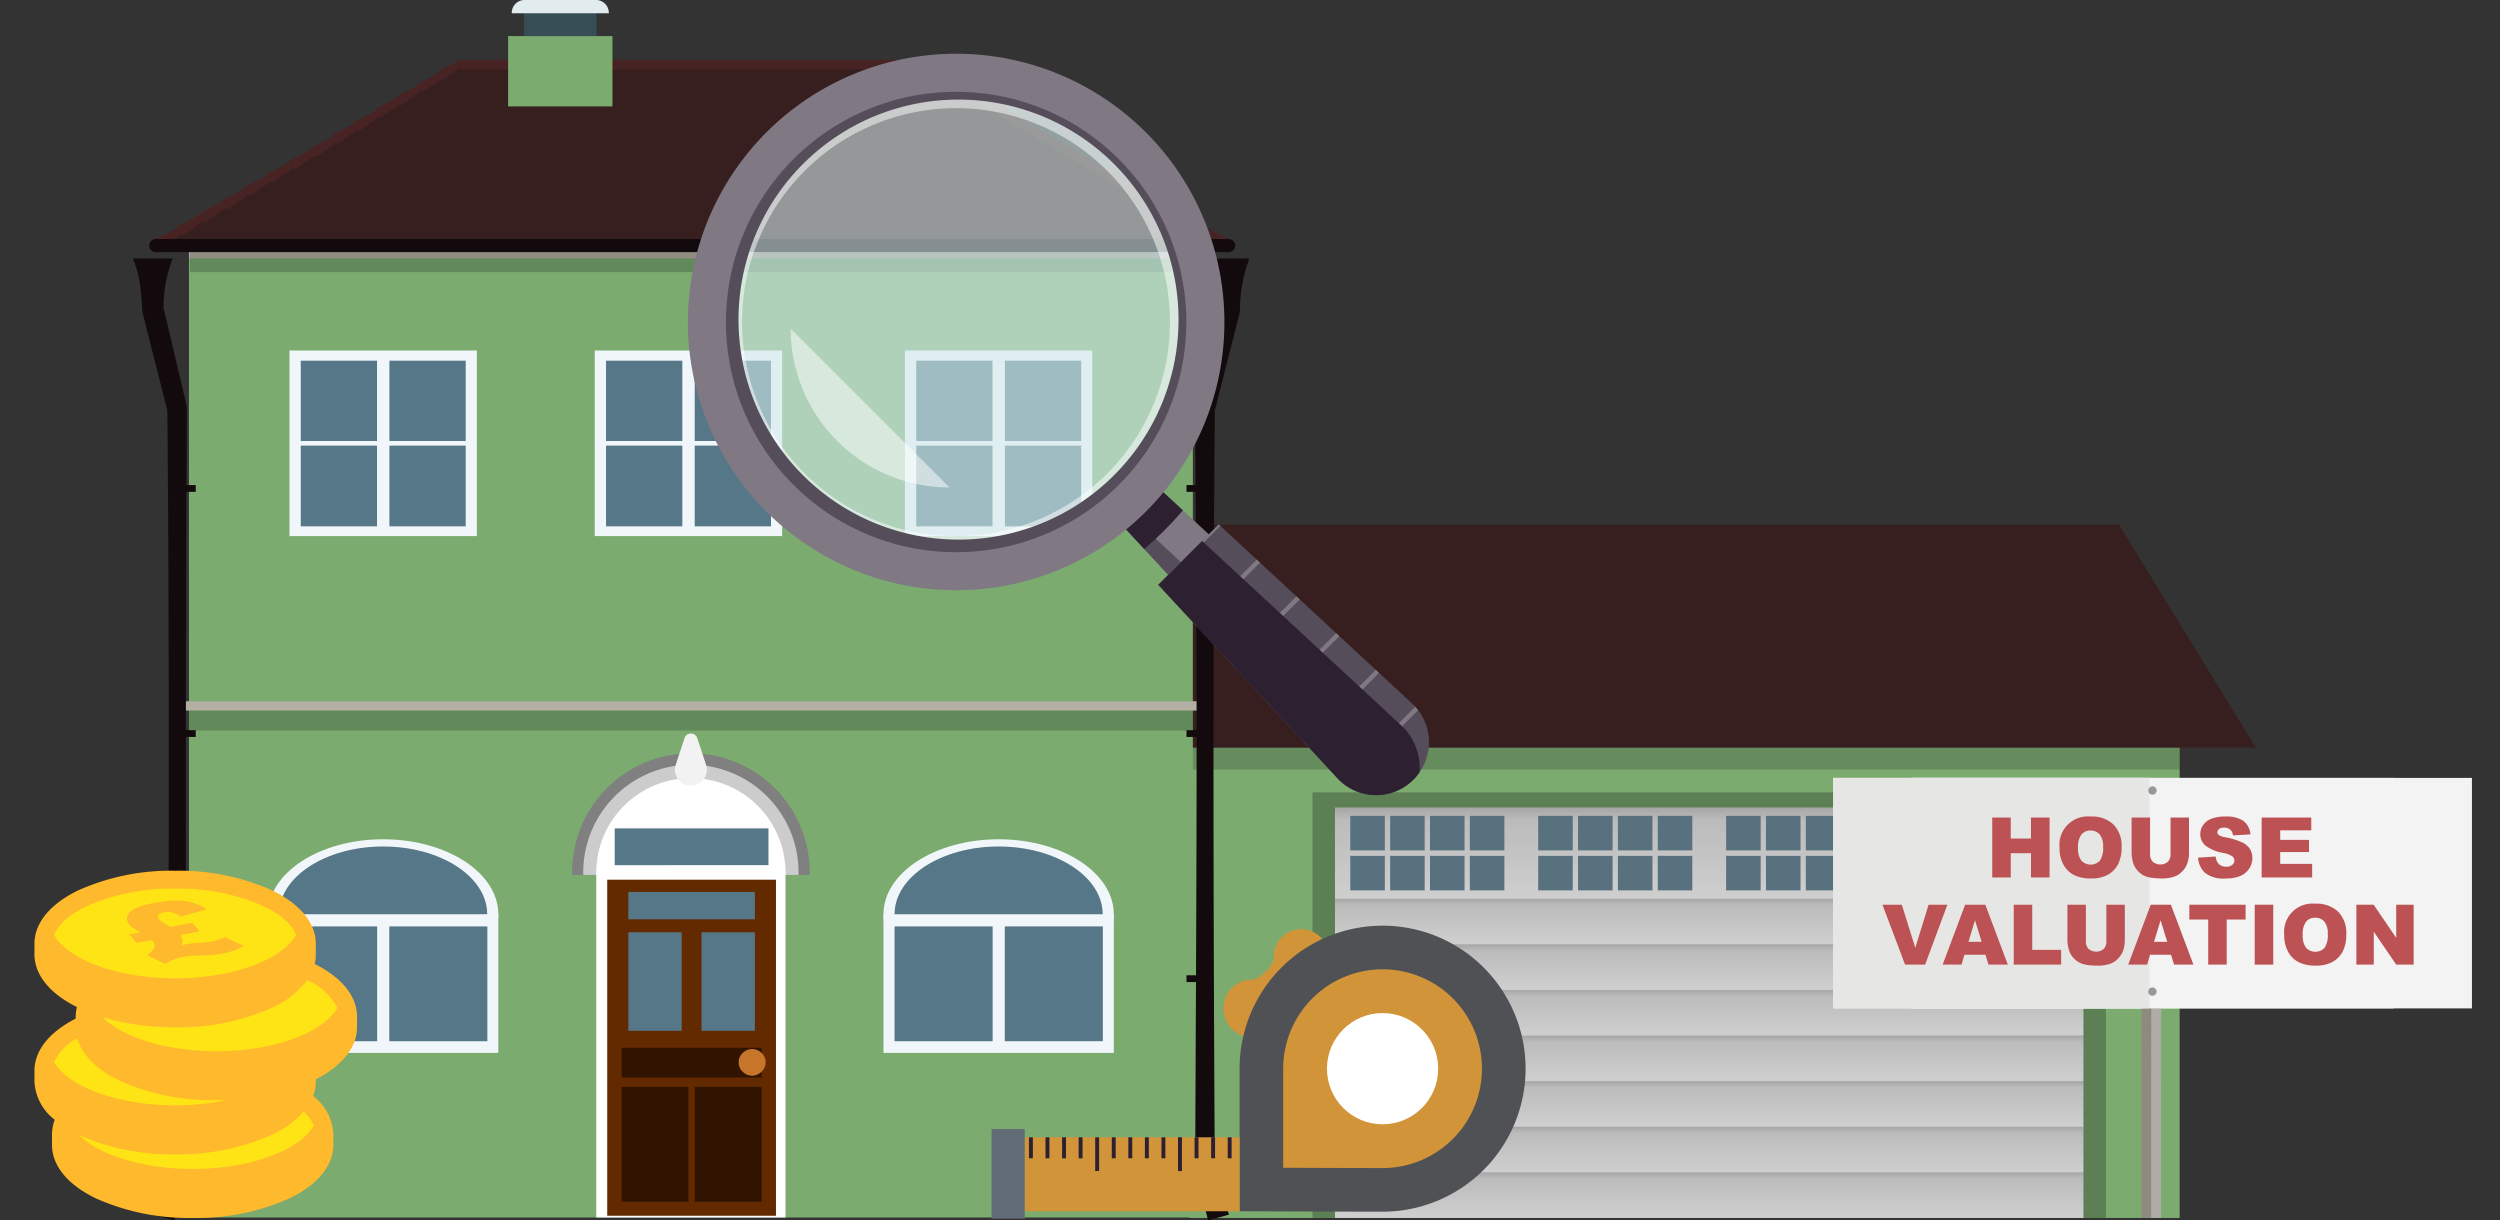 <svg xmlns="http://www.w3.org/2000/svg" xmlns:xlink="http://www.w3.org/1999/xlink" width="320.589" height="156.491" viewBox="0 0 320.589 156.491">
  <rect x="0" y="0" width="320.589" height="156.491" fill="#333333" stroke="none"/>
  <defs>
    <style>
      .cls-1, .cls-20, .cls-23 {
        fill: none;
      }

      .cls-2 {
        fill: #381f1f;
      }

      .cls-17, .cls-2, .cls-24, .cls-25, .cls-31 {
        fill-rule: evenodd;
      }

      .cls-3 {
        fill: #7bab6f;
      }

      .cls-18, .cls-4 {
        opacity: 0.2;
      }

      .cls-5 {
        fill: #130a0d;
      }

      .cls-6 {
        fill: #5c8053;
      }

      .cls-7 {
        fill: #cfcfcf;
      }

      .cls-8 {
        fill: url(#linear-gradient);
      }

      .cls-9 {
        fill: url(#linear-gradient-2);
      }

      .cls-10 {
        fill: url(#linear-gradient-3);
      }

      .cls-11 {
        fill: url(#linear-gradient-4);
      }

      .cls-12 {
        fill: url(#linear-gradient-5);
      }

      .cls-13 {
        fill: url(#linear-gradient-6);
      }

      .cls-14 {
        fill: url(#linear-gradient-7);
      }

      .cls-15 {
        fill: url(#linear-gradient-8);
      }

      .cls-16 {
        fill: #58717f;
      }

      .cls-17 {
        fill: #b4afa3;
      }

      .cls-19 {
        fill: #472324;
      }

      .cls-20, .cls-23 {
        stroke: #130a0d;
        stroke-miterlimit: 10;
      }

      .cls-20 {
        stroke-linecap: round;
        stroke-width: 1.687px;
      }

      .cls-21 {
        fill: #384e56;
      }

      .cls-22 {
        fill: #e2ebee;
      }

      .cls-23 {
        stroke-width: 0.869px;
      }

      .cls-24 {
        fill: gray;
      }

      .cls-25 {
        fill: #ccc;
      }

      .cls-26, .cls-31, .cls-38 {
        fill: #fff;
      }

      .cls-27 {
        fill: #632a00;
      }

      .cls-28 {
        fill: #557787;
      }

      .cls-29 {
        fill: #301400;
      }

      .cls-30 {
        fill: #c8752c;
      }

      .cls-32 {
        fill: #f2f2f2;
      }

      .cls-33 {
        fill: #f1f6fa;
      }

      .cls-34 {
        fill: #d2e9eb;
        opacity: 0.6;
      }

      .cls-35 {
        fill: #807983;
      }

      .cls-36 {
        fill: #564d5a;
      }

      .cls-37 {
        fill: #2c2031;
      }

      .cls-38 {
        fill-opacity: 0.5;
      }

      .cls-39 {
        fill: #ffe415;
      }

      .cls-40 {
        fill: #ffb92c;
      }

      .cls-41 {
        isolation: isolate;
      }

      .cls-42 {
        clip-path: url(#clip-path);
      }

      .cls-43 {
        fill: #d29439;
      }

      .cls-44 {
        fill: #4f5155;
      }

      .cls-45 {
        fill: #616c76;
      }

      .cls-46 {
        fill: #8f8a80;
      }

      .cls-47 {
        fill: #afaca8;
      }

      .cls-48 {
        fill: #f3f3f3;
      }

      .cls-49 {
        fill: #e6e6e5;
      }

      .cls-50 {
        fill: #989898;
      }

      .cls-51 {
        fill: #bc5253;
      }
    </style>
    <linearGradient id="linear-gradient" x1="1340.059" y1="4958.598" x2="1340.059" y2="4946.902" gradientTransform="translate(-1120.877 -4843.35)" gradientUnits="userSpaceOnUse">
      <stop offset="0" stop-opacity="0.2"/>
      <stop offset="0.141" stop-opacity="0.094"/>
      <stop offset="1" stop-opacity="0"/>
    </linearGradient>
    <linearGradient id="linear-gradient-2" x1="1340.059" y1="4946.902" x2="1340.059" y2="4941.054" gradientTransform="translate(-1120.877 -4825.806)" xlink:href="#linear-gradient"/>
    <linearGradient id="linear-gradient-3" x1="1340.059" y1="4941.054" x2="1340.059" y2="4935.206" gradientTransform="translate(-1120.877 -4814.11)" xlink:href="#linear-gradient"/>
    <linearGradient id="linear-gradient-4" x1="1340.059" y1="4935.206" x2="1340.059" y2="4929.358" gradientTransform="translate(-1120.877 -4802.414)" xlink:href="#linear-gradient"/>
    <linearGradient id="linear-gradient-5" x1="1340.059" y1="4929.358" x2="1340.059" y2="4923.51" gradientTransform="translate(-1120.877 -4790.718)" xlink:href="#linear-gradient"/>
    <linearGradient id="linear-gradient-6" x1="1340.059" y1="4923.51" x2="1340.059" y2="4917.662" gradientTransform="translate(-1120.877 -4779.022)" xlink:href="#linear-gradient"/>
    <linearGradient id="linear-gradient-7" x1="1340.059" y1="4917.662" x2="1340.059" y2="4911.814" gradientTransform="translate(-1120.877 -4767.326)" xlink:href="#linear-gradient"/>
    <linearGradient id="linear-gradient-8" x1="1340.059" y1="4911.814" x2="1340.059" y2="4905.966" gradientTransform="translate(-1120.877 -4755.63)" xlink:href="#linear-gradient"/>
    <clipPath id="clip-path">
      <polygon class="cls-1" points="19.911 123.834 14.079 116.798 25.81 114.729 31.642 121.766 19.911 123.834"/>
    </clipPath>
  </defs>
  <g id="text">
    <g>
      <g>
        <polygon class="cls-2" points="149.926 67.275 271.727 67.275 289.295 95.889 140.316 95.889 149.926 67.275"/>
        <rect class="cls-3" x="152.493" y="95.889" width="127.014" height="60.294" transform="translate(432.001 252.073) rotate(-180)"/>
        <g class="cls-4">
          <rect class="cls-5" x="152.493" y="95.889" width="127.014" height="2.799"/>
        </g>
        <g>
          <rect class="cls-6" x="168.311" y="101.606" width="101.741" height="54.578" transform="translate(438.362 257.79) rotate(-180)"/>
          <rect class="cls-7" x="171.194" y="103.552" width="95.974" height="52.632"/>
          <rect class="cls-8" x="171.194" y="103.552" width="95.974" height="11.696" transform="translate(438.362 218.799) rotate(-180)"/>
          <rect class="cls-9" x="171.194" y="115.248" width="95.974" height="5.848" transform="translate(438.362 236.344) rotate(-180)"/>
          <rect class="cls-10" x="171.194" y="121.096" width="95.974" height="5.848" transform="translate(438.362 248.04) rotate(-180)"/>
          <rect class="cls-11" x="171.194" y="126.944" width="95.974" height="5.848" transform="translate(438.362 259.736) rotate(-180)"/>
          <rect class="cls-12" x="171.194" y="132.792" width="95.974" height="5.848" transform="translate(438.362 271.432) rotate(-180)"/>
          <rect class="cls-13" x="171.194" y="138.64" width="95.974" height="5.848" transform="translate(438.362 283.128) rotate(-180)"/>
          <rect class="cls-14" x="171.194" y="144.488" width="95.974" height="5.848" transform="translate(438.362 294.824) rotate(-180)"/>
          <rect class="cls-15" x="171.194" y="150.336" width="95.974" height="5.848" transform="translate(438.362 306.52) rotate(-180)"/>
          <g>
            <g>
              <rect class="cls-16" x="260.777" y="104.619" width="4.431" height="4.431" transform="translate(525.986 213.669) rotate(-180)"/>
              <rect class="cls-16" x="260.777" y="109.75" width="4.431" height="4.431" transform="translate(525.986 223.93) rotate(-180)"/>
              <rect class="cls-16" x="255.667" y="104.619" width="4.431" height="4.431" transform="translate(515.765 213.669) rotate(-180)"/>
              <rect class="cls-16" x="255.667" y="109.75" width="4.431" height="4.431" transform="translate(515.765 223.93) rotate(-180)"/>
              <rect class="cls-16" x="250.557" y="104.619" width="4.431" height="4.431" transform="translate(505.544 213.669) rotate(-180)"/>
              <rect class="cls-16" x="250.557" y="109.75" width="4.431" height="4.431" transform="translate(505.544 223.93) rotate(-180)"/>
              <rect class="cls-16" x="245.446" y="104.619" width="4.431" height="4.431" transform="translate(495.323 213.669) rotate(-180)"/>
              <rect class="cls-16" x="245.446" y="109.75" width="4.431" height="4.431" transform="translate(495.323 223.93) rotate(-180)"/>
            </g>
            <g>
              <rect class="cls-16" x="236.68" y="104.619" width="4.431" height="4.431" transform="translate(477.791 213.669) rotate(-180)"/>
              <rect class="cls-16" x="236.68" y="109.75" width="4.431" height="4.431" transform="translate(477.791 223.93) rotate(-180)"/>
              <rect class="cls-16" x="231.57" y="104.619" width="4.431" height="4.431" transform="translate(467.57 213.669) rotate(-180)"/>
              <rect class="cls-16" x="231.57" y="109.75" width="4.431" height="4.431" transform="translate(467.57 223.93) rotate(-180)"/>
              <rect class="cls-16" x="226.459" y="104.619" width="4.431" height="4.431" transform="translate(457.349 213.669) rotate(-180)"/>
              <rect class="cls-16" x="226.459" y="109.75" width="4.431" height="4.431" transform="translate(457.349 223.93) rotate(-180)"/>
              <rect class="cls-16" x="221.349" y="104.619" width="4.431" height="4.431" transform="translate(447.128 213.669) rotate(-180)"/>
              <rect class="cls-16" x="221.349" y="109.75" width="4.431" height="4.431" transform="translate(447.128 223.93) rotate(-180)"/>
            </g>
            <g>
              <rect class="cls-16" x="212.583" y="104.619" width="4.431" height="4.431" transform="translate(429.597 213.669) rotate(-180)"/>
              <rect class="cls-16" x="212.583" y="109.75" width="4.431" height="4.431" transform="translate(429.597 223.93) rotate(-180)"/>
              <rect class="cls-16" x="207.472" y="104.619" width="4.431" height="4.431" transform="translate(419.376 213.669) rotate(-180)"/>
              <rect class="cls-16" x="207.472" y="109.75" width="4.431" height="4.431" transform="translate(419.376 223.93) rotate(-180)"/>
              <rect class="cls-16" x="202.362" y="104.619" width="4.431" height="4.431" transform="translate(409.155 213.669) rotate(-180)"/>
              <rect class="cls-16" x="202.362" y="109.75" width="4.431" height="4.431" transform="translate(409.155 223.93) rotate(-180)"/>
              <rect class="cls-16" x="197.252" y="104.619" width="4.431" height="4.431" transform="translate(398.934 213.669) rotate(-180)"/>
              <rect class="cls-16" x="197.252" y="109.75" width="4.431" height="4.431" transform="translate(398.934 223.93) rotate(-180)"/>
            </g>
            <g>
              <rect class="cls-16" x="188.486" y="104.619" width="4.431" height="4.431" transform="translate(381.402 213.669) rotate(-180)"/>
              <rect class="cls-16" x="188.486" y="109.75" width="4.431" height="4.431" transform="translate(381.402 223.93) rotate(-180)"/>
              <rect class="cls-16" x="183.375" y="104.619" width="4.431" height="4.431" transform="translate(371.181 213.669) rotate(-180)"/>
              <rect class="cls-16" x="183.375" y="109.75" width="4.431" height="4.431" transform="translate(371.181 223.93) rotate(-180)"/>
              <rect class="cls-16" x="178.265" y="104.619" width="4.431" height="4.431" transform="translate(360.96 213.669) rotate(-180)"/>
              <rect class="cls-16" x="178.265" y="109.75" width="4.431" height="4.431" transform="translate(360.96 223.93) rotate(-180)"/>
              <rect class="cls-16" x="173.154" y="104.619" width="4.431" height="4.431" transform="translate(350.739 213.669) rotate(-180)"/>
              <rect class="cls-16" x="173.154" y="109.75" width="4.431" height="4.431" transform="translate(350.739 223.93) rotate(-180)"/>
            </g>
          </g>
        </g>
      </g>
      <rect class="cls-3" x="24.229" y="31.871" width="128.735" height="124.254" transform="translate(177.194 187.997) rotate(-180)"/>
      <polygon class="cls-17" points="22.412 89.922 22.412 91.119 154.782 91.119 154.782 89.922 129.757 89.922 22.412 89.922 22.412 89.922"/>
      <rect class="cls-18" x="24.229" y="91.119" width="128.735" height="2.568" transform="translate(177.194 184.806) rotate(-180)"/>
      <polygon class="cls-17" points="24.24 31.948 24.24 33.144 152.953 33.144 152.953 31.948 128.619 31.948 24.24 31.948 24.24 31.948"/>
      <g>
        <polygon class="cls-2" points="118.12 8.415 59.092 8.415 19.974 31.491 157.551 31.491 118.12 8.415"/>
        <g>
          <polygon class="cls-19" points="31.241 24.031 31.338 24.192 28.362 25.721 28.46 25.881 25.505 27.399 25.603 27.558 22.668 29.065 22.767 29.222 19.851 30.718 20.616 31.914 23.265 30.011 23.42 30.257 26.09 28.34 26.245 28.589 28.937 26.657 29.09 26.908 31.804 24.962 31.957 25.214 34.69 23.256 34.235 22.492 31.241 24.031"/>
          <polygon class="cls-19" points="34.14 22.329 34.844 23.509 37.573 21.556 37.124 20.794 34.14 22.329"/>
          <polygon class="cls-19" points="59.444 8.404 59.053 7.66 56.152 9.158 56.244 9.33 53.491 10.751 53.581 10.918 50.767 12.37 50.867 12.552 48.063 13.998 48.182 14.212 45.318 15.688 45.413 15.855 42.588 17.311 42.697 17.502 39.832 18.977 39.926 19.139 37.061 20.614 37.753 21.79 40.376 19.914 40.513 20.15 43.138 18.273 43.257 18.48 45.849 16.628 45.977 16.854 48.607 14.976 48.71 15.16 51.289 13.321 51.403 13.53 53.995 11.682 54.116 11.906 56.654 10.098 56.767 10.31 59.444 8.404"/>
        </g>
        <g>
          <polygon class="cls-19" points="157.663 30.718 154.727 29.222 154.824 29.065 151.868 27.558 151.964 27.399 148.988 25.881 149.084 25.721 146.088 24.192 146.183 24.031 143.168 22.492 142.723 23.256 145.483 25.214 145.632 24.962 148.372 26.908 148.523 26.657 151.241 28.589 151.392 28.34 154.088 30.257 154.24 30.011 156.915 31.914 157.663 30.718"/>
          <polygon class="cls-19" points="140.255 20.794 139.817 21.556 142.572 23.509 143.26 22.329 140.255 20.794"/>
          <polygon class="cls-19" points="140.316 20.614 137.431 19.139 137.523 18.977 134.638 17.502 134.745 17.311 131.9 15.855 131.992 15.688 129.108 14.212 129.224 13.998 126.401 12.552 126.498 12.37 123.664 10.918 123.753 10.751 120.98 9.33 121.07 9.158 118.149 7.66 117.768 8.404 120.47 10.31 120.58 10.098 123.143 11.906 123.261 11.682 125.878 13.53 125.99 13.321 128.593 15.16 128.693 14.976 131.35 16.854 131.474 16.628 134.091 18.48 134.207 18.273 136.858 20.15 136.992 19.914 139.64 21.79 140.316 20.614"/>
        </g>
        <line class="cls-20" x1="157.551" y1="31.491" x2="19.974" y2="31.491"/>
        <polygon class="cls-19" points="118.092 8.872 59.136 8.872 59.053 7.66 118.159 7.66 118.092 8.872"/>
        <g>
          <rect class="cls-3" x="65.157" y="4.626" width="13.382" height="9.018"/>
          <rect class="cls-21" x="67.211" y="1.648" width="9.274" height="2.977"/>
          <path class="cls-22" d="M67.266,0H76.429a1.642,1.642,0,0,1,1.642,1.642v.059a0,0,0,0,1,0,0H65.624a0,0,0,0,1,0,0V1.642A1.642,1.642,0,0,1,67.266,0Z"/>
        </g>
      </g>
      <g>
        <path class="cls-5" d="M160.218,33.144a19.281,19.281,0,0,0-1.212,6.837l-3.25,12.775.037-.303c-.282,30.41-.186,67.885-.015,96.985l1.817,6.322-2.667.732-1.662-6.364c.077-22.767.281-50.691.128-73.341,0-.132-.145-24.36-.145-24.477l.037-.159,3.034-12.828-.04.329a17.445,17.445,0,0,0-1.172-6.507Z"/>
        <line class="cls-23" x1="154.521" y1="62.638" x2="152.152" y2="62.638"/>
        <line class="cls-23" x1="154.521" y1="94.069" x2="152.152" y2="94.069"/>
        <line class="cls-23" x1="154.521" y1="125.5" x2="152.152" y2="125.5"/>
      </g>
      <g>
        <path class="cls-5" d="M22.145,33.144a17.439,17.439,0,0,0-1.172,6.507l-.04-.329L23.967,52.15c-.174,31.23-.187,66.724.021,97.977l-1.662,6.364-2.667-.732,1.817-6.322c.171-29.133.267-66.548-.016-96.985l.037.303-3.25-12.775a35.119,35.119,0,0,0-.31-3.583,13.777,13.777,0,0,0-.902-3.253Z"/>
        <line class="cls-23" x1="22.732" y1="62.638" x2="25.101" y2="62.638"/>
        <line class="cls-23" x1="22.732" y1="94.069" x2="25.101" y2="94.069"/>
        <line class="cls-23" x1="22.732" y1="125.5" x2="25.101" y2="125.5"/>
      </g>
      <rect class="cls-18" x="24.343" y="32.325" width="128.735" height="2.568" transform="translate(177.421 67.219) rotate(-180)"/>
      <g>
        <path class="cls-24" d="M88.597,96.608A15.233,15.233,0,0,1,103.83,111.84v.357H73.364V111.84A15.233,15.233,0,0,1,88.597,96.608Z"/>
        <path class="cls-25" d="M88.597,98.068a13.806,13.806,0,0,1,13.806,13.806v.324H74.791v-.324A13.806,13.806,0,0,1,88.597,98.068Z"/>
        <rect class="cls-26" x="76.463" y="111.716" width="24.267" height="44.409" transform="translate(177.194 267.841) rotate(-180)"/>
        <g id="Symbol_9_0_Layer2_0_MEMBER_8_MEMBER_12_MEMBER_0_FILL" data-name="Symbol 9 0 Layer2 0 MEMBER 8 MEMBER 12 MEMBER 0 FILL">
          <path class="cls-27" d="M99.507,112.809H77.868v43.094H99.507Z"/>
        </g>
        <g id="Symbol_9_0_Layer2_0_MEMBER_8_MEMBER_12_MEMBER_1_MEMBER_1_FILL" data-name="Symbol 9 0 Layer2 0 MEMBER 8 MEMBER 12 MEMBER 1 MEMBER 1 FILL">
          <path class="cls-28" d="M89.959,119.548v12.64H96.8v-12.64Z"/>
        </g>
        <g id="Symbol_9_0_Layer2_0_MEMBER_8_MEMBER_12_MEMBER_1_MEMBER_1_FILL-2" data-name="Symbol 9 0 Layer2 0 MEMBER 8 MEMBER 12 MEMBER 1 MEMBER 1 FILL">
          <path class="cls-28" d="M80.575,119.548v12.64h6.841v-12.64Z"/>
        </g>
        <g id="Symbol_9_0_Layer2_0_MEMBER_8_MEMBER_12_MEMBER_2_MEMBER_0_FILL" data-name="Symbol 9 0 Layer2 0 MEMBER 8 MEMBER 12 MEMBER 2 MEMBER 0 FILL">
          <path class="cls-29" d="M88.283,154.1V139.379H79.708V154.1Z"/>
        </g>
        <g id="Symbol_9_0_Layer2_0_MEMBER_8_MEMBER_12_MEMBER_2_MEMBER_1_FILL" data-name="Symbol 9 0 Layer2 0 MEMBER 8 MEMBER 12 MEMBER 2 MEMBER 1 FILL">
          <path class="cls-29" d="M97.667,154.1V139.379H89.093V154.1Z"/>
        </g>
        <g id="Symbol_9_0_Layer2_0_MEMBER_8_MEMBER_12_MEMBER_2_MEMBER_1_FILL-2" data-name="Symbol 9 0 Layer2 0 MEMBER 8 MEMBER 12 MEMBER 2 MEMBER 1 FILL">
          <path class="cls-29" d="M97.666,138.184v-3.827H79.708v3.827Z"/>
        </g>
        <g id="Symbol_9_0_Layer2_0_MEMBER_8_MEMBER_12_MEMBER_2_MEMBER_1_FILL-3" data-name="Symbol 9 0 Layer2 0 MEMBER 8 MEMBER 12 MEMBER 2 MEMBER 1 FILL">
          <path class="cls-28" d="M96.799,117.888v-3.509H80.575v3.509Z"/>
        </g>
        <g id="Symbol_9_0_Layer2_0_MEMBER_8_MEMBER_13_FILL" data-name="Symbol 9 0 Layer2 0 MEMBER 8 MEMBER 13 FILL">
          <path class="cls-30" d="M98.182,136.214a1.544,1.544,0,0,0-.515-1.178,1.689,1.689,0,0,0-2.429,0,1.544,1.544,0,0,0-.515,1.178,1.585,1.585,0,0,0,.515,1.214,1.661,1.661,0,0,0,1.214.515,1.76,1.76,0,0,0,1.73-1.73Z"/>
        </g>
        <path class="cls-31" d="M88.597,99.78a12.134,12.134,0,0,1,12.134,12.133v.285H76.463v-.285A12.133,12.133,0,0,1,88.597,99.78Z"/>
        <g id="Symbol_9_0_Layer2_0_MEMBER_8_MEMBER_12_MEMBER_2_MEMBER_1_FILL-4" data-name="Symbol 9 0 Layer2 0 MEMBER 8 MEMBER 12 MEMBER 2 MEMBER 1 FILL">
          <path class="cls-28" d="M98.546,110.945v-4.716H78.829v4.716Z"/>
        </g>
        <path class="cls-32" d="M86.653,98.068l1.134-3.434a.858.858,0,0,1,1.62,0l1.134,3.434a2.047,2.047,0,1,1-3.887,0Z"/>
      </g>
      <g>
        <g>
          <ellipse class="cls-33" cx="49.134" cy="117.238" rx="14.767" ry="9.614"/>
          <ellipse class="cls-28" cx="49.134" cy="117.238" rx="13.345" ry="8.688"/>
          <rect class="cls-33" x="34.367" y="117.238" width="29.533" height="17.78" transform="translate(98.268 252.257) rotate(-180)"/>
          <g id="Symbol_9_0_Layer2_0_MEMBER_8_MEMBER_12_MEMBER_1_MEMBER_1_FILL-3" data-name="Symbol 9 0 Layer2 0 MEMBER 8 MEMBER 12 MEMBER 1 MEMBER 1 FILL">
            <path class="cls-28" d="M49.922,118.8v14.722H62.498V118.8Z"/>
          </g>
          <g id="Symbol_9_0_Layer2_0_MEMBER_8_MEMBER_12_MEMBER_1_MEMBER_1_FILL-4" data-name="Symbol 9 0 Layer2 0 MEMBER 8 MEMBER 12 MEMBER 1 MEMBER 1 FILL">
            <path class="cls-28" d="M35.789,118.8v14.722H48.364V118.8Z"/>
          </g>
        </g>
        <g>
          <ellipse class="cls-33" cx="128.06" cy="117.238" rx="14.767" ry="9.614"/>
          <ellipse class="cls-28" cx="128.06" cy="117.238" rx="13.345" ry="8.688"/>
          <rect class="cls-33" x="113.293" y="117.238" width="29.533" height="17.78" transform="translate(256.12 252.257) rotate(-180)"/>
          <g id="Symbol_9_0_Layer2_0_MEMBER_8_MEMBER_12_MEMBER_1_MEMBER_1_FILL-5" data-name="Symbol 9 0 Layer2 0 MEMBER 8 MEMBER 12 MEMBER 1 MEMBER 1 FILL">
            <path class="cls-28" d="M128.848,118.8v14.722h12.575V118.8Z"/>
          </g>
          <g id="Symbol_9_0_Layer2_0_MEMBER_8_MEMBER_12_MEMBER_1_MEMBER_1_FILL-6" data-name="Symbol 9 0 Layer2 0 MEMBER 8 MEMBER 12 MEMBER 1 MEMBER 1 FILL">
            <path class="cls-28" d="M114.715,118.8v14.722H127.29V118.8Z"/>
          </g>
        </g>
      </g>
      <g>
        <rect class="cls-33" x="37.119" y="44.949" width="24.029" height="23.797" transform="translate(98.268 113.694) rotate(-180)"/>
        <g>
          <rect class="cls-28" x="49.938" y="57.143" width="9.781" height="10.353"/>
          <rect class="cls-28" x="49.938" y="46.252" width="9.781" height="10.299"/>
        </g>
        <g>
          <rect class="cls-28" x="38.568" y="46.252" width="9.781" height="10.299"/>
          <rect class="cls-28" x="38.568" y="57.143" width="9.781" height="10.353"/>
        </g>
      </g>
      <g>
        <rect class="cls-33" x="116.045" y="44.949" width="24.029" height="23.797" transform="translate(256.12 113.694) rotate(-180)"/>
        <g>
          <rect class="cls-28" x="128.864" y="57.143" width="9.781" height="10.353"/>
          <rect class="cls-28" x="128.864" y="46.252" width="9.781" height="10.299"/>
        </g>
        <g>
          <rect class="cls-28" x="117.494" y="46.252" width="9.781" height="10.299"/>
          <rect class="cls-28" x="117.494" y="57.143" width="9.781" height="10.353"/>
        </g>
      </g>
      <g>
        <rect class="cls-33" x="76.268" y="44.949" width="24.029" height="23.797" transform="translate(176.566 113.694) rotate(-180)"/>
        <g>
          <rect class="cls-28" x="89.087" y="57.143" width="9.781" height="10.353"/>
          <rect class="cls-28" x="89.087" y="46.252" width="9.781" height="10.299"/>
        </g>
        <g>
          <rect class="cls-28" x="77.717" y="46.252" width="9.781" height="10.299"/>
          <rect class="cls-28" x="77.717" y="57.143" width="9.781" height="10.353"/>
        </g>
      </g>
    </g>
    <g>
      <circle class="cls-34" cx="122.596" cy="41.308" r="31.35"/>
      <path class="cls-35" d="M160.237,78.949h0a3.95,3.95,0,0,1-5.587,0l-13.477-14.55,4.514-4.514,14.55,13.477A3.95,3.95,0,0,1,160.237,78.949Z"/>
      <path class="cls-36" d="M142.217,63.547l-.952.952,13.385,14.451a3.94,3.94,0,0,0,3.261,1.126,3.938,3.938,0,0,0-1.145-3.052Z"/>
      <path class="cls-37" d="M146.732,70.4c.882-.754,1.744-1.543,2.579-2.377s1.623-1.697,2.377-2.579L146.286,60.44l-4.558,4.558Z"/>
      <path class="cls-38" d="M99.987,18.699a31.974,31.974,0,1,0,45.218,0A31.974,31.974,0,0,0,99.987,18.699ZM141.995,60.707a27.435,27.435,0,1,1,0-38.798A27.435,27.435,0,0,1,141.995,60.707Z"/>
      <path class="cls-36" d="M146.153,64.249A32.879,32.879,0,1,1,155.798,41,32.792,32.792,0,0,1,146.153,64.249ZM102.954,21.05a28.213,28.213,0,1,0,19.95-8.277A28.136,28.136,0,0,0,102.954,21.05Z"/>
      <path class="cls-35" d="M146.92,65.632a34.4,34.4,0,1,1,10.092-24.324A34.309,34.309,0,0,1,146.92,65.632ZM101.724,20.436a29.518,29.518,0,1,0,20.872-8.66A29.438,29.438,0,0,0,101.724,20.436Z"/>
      <path class="cls-36" d="M181.258,99.97h0a6.781,6.781,0,0,1-9.59,0L148.536,74.995l7.748-7.748L181.258,90.38A6.781,6.781,0,0,1,181.258,99.97Z"/>
      <g>
        <polygon class="cls-35" points="156.284 67.248 148.536 74.995 148.73 75.205 156.493 67.441 156.284 67.248"/>
        <polygon class="cls-35" points="161.58 72.153 161.161 71.766 153.054 79.873 153.441 80.292 161.58 72.153"/>
        <polygon class="cls-35" points="166.667 76.865 166.248 76.477 157.765 84.96 158.153 85.379 166.667 76.865"/>
        <polygon class="cls-35" points="171.754 81.577 171.335 81.189 162.477 90.047 162.865 90.466 171.754 81.577"/>
        <polygon class="cls-35" points="176.841 86.289 176.422 85.901 167.189 95.134 167.577 95.553 176.841 86.289"/>
        <path class="cls-35" d="M172.362,100.567l9.493-9.493c-.115-.151-.238-.297-.367-.44L171.923,100.2C172.065,100.329,172.211,100.452,172.362,100.567Z"/>
      </g>
      <path class="cls-37" d="M179.868,93.189,154.157,69.374l-5.621,5.621L171.668,99.97a6.755,6.755,0,0,0,10.364-.935A7.448,7.448,0,0,0,179.868,93.189Z"/>
      <path class="cls-38" d="M121.764,62.512,101.392,42.14A20.372,20.372,0,0,0,121.764,62.512Z"/>
      <circle class="cls-1" cx="122.596" cy="41.308" r="31.35"/>
    </g>
    <g>
      <path class="cls-39" d="M44.321,129.852c0-2.34-2.384-4.433-6.13-5.826a4.49,4.49,0,0,0,1.611-3.221c0-4.193-7.65-7.593-17.087-7.593s-17.087,3.399-17.087,7.593c0,2.34,2.384,4.433,6.13,5.826a4.49,4.49,0,0,0-1.611,3.221,3.561,3.561,0,0,0,.236,1.262c-2.49,1.319-3.99,3.02-3.99,4.876,0,1.852,1.493,3.549,3.972,4.867-1.783,1.199-2.823,2.636-2.823,4.181,0,4.193,7.65,7.593,17.087,7.593s17.087-3.399,17.087-7.593c0-1.852-1.493-3.549-3.972-4.867,1.783-1.199,2.823-2.636,2.823-4.181a3.562,3.562,0,0,0-.236-1.262C42.821,133.409,44.321,131.708,44.321,129.852Z"/>
      <path class="cls-40" d="M40.35,123.611a5.313,5.313,0,0,0,.148-1.245v-1.332c0-2.661-1.986-5.093-5.593-6.85a29.126,29.126,0,0,0-12.447-2.526,29.127,29.127,0,0,0-12.447,2.526c-3.607,1.757-5.593,4.189-5.593,6.85v1.332c0,2.624,1.933,5.025,5.445,6.776a6.011,6.011,0,0,0-.16,1.239v.243c-3.411,1.744-5.285,4.112-5.285,6.696v1.332a6.533,6.533,0,0,0,2.599,4.934,5.368,5.368,0,0,0-.349,1.891v1.332c0,2.66,1.986,5.093,5.593,6.85a29.127,29.127,0,0,0,12.447,2.525,29.126,29.126,0,0,0,12.447-2.525c3.607-1.757,5.593-4.189,5.593-6.85v-1.332a6.532,6.532,0,0,0-2.597-4.933,5.375,5.375,0,0,0,.347-1.892v-.243c3.411-1.744,5.285-4.112,5.285-6.696v-1.332C45.784,127.76,43.855,125.361,40.35,123.611ZM6.939,119.907c.522-1.328,1.946-2.618,4.079-3.657a26.811,26.811,0,0,1,11.441-2.293,26.811,26.811,0,0,1,11.441,2.293c2.133,1.039,3.556,2.329,4.078,3.657-1.846,3.211-8.259,5.552-15.52,5.552S8.785,123.118,6.939,119.907Zm0,16.285A6.808,6.808,0,0,1,9.9,133.144c.583,2.095,2.448,3.982,5.396,5.418a29.127,29.127,0,0,0,12.447,2.525c.458,0,.912-.011,1.364-.028a31.864,31.864,0,0,1-6.649.685C15.198,141.744,8.785,139.403,6.939,136.193Zm33.289,8.156c-1.846,3.211-8.259,5.552-15.52,5.552-6.307,0-11.971-1.768-14.561-4.336a29.272,29.272,0,0,0,12.311,2.462,29.126,29.126,0,0,0,12.447-2.525,12.36,12.36,0,0,0,4.034-2.95A5.125,5.125,0,0,1,40.228,144.349Zm-12.485-9.543c-6.339,0-12.032-1.785-14.604-4.375a32.156,32.156,0,0,0,9.319,1.31,29.128,29.128,0,0,0,12.447-2.525,11.553,11.553,0,0,0,4.478-3.518,7.673,7.673,0,0,1,3.88,3.557C41.417,132.465,35.003,134.806,27.743,134.806Z"/>
      <g class="cls-41">
        <g class="cls-42">
          <path class="cls-40" d="M20.074,115.74l-.1.018a11.061,11.061,0,0,0-2.558.705,1.964,1.964,0,0,0-1.073.964,1.076,1.076,0,0,0,.264,1.147,2.323,2.323,0,0,0,.363.355c.082.058.42.269,1.004.632l-1.398.251.941,1.104,1.939-.354q.165.168.197.207c.393.464.138,1.047-.777,1.746l2.323,1.093a6.467,6.467,0,0,1,2.306-.906c.27-.048.541-.083.789-.105.258-.02.941-.056,2.048-.099a16.898,16.898,0,0,0,2.135-.211,10.401,10.401,0,0,0,1.434-.363,8.924,8.924,0,0,0,1.353-.615l-2.439-1.141a7.525,7.525,0,0,1-.84.364,6.97,6.97,0,0,1-.852.205,16.641,16.641,0,0,1-1.78.183,11.262,11.262,0,0,0-1.267.126l-.054.01a6.493,6.493,0,0,0-.847.221,1.053,1.053,0,0,0,.235-.617,1.545,1.545,0,0,0-.311-.758l2.5-.454-.933-1.105-2.834.517c-.59-.349-.952-.569-1.086-.668a1.955,1.955,0,0,1-.343-.32c-.185-.213-.21-.399-.091-.555a1.209,1.209,0,0,1,.734-.337,2.468,2.468,0,0,1,.933.018,3.592,3.592,0,0,1,1.179.541l3.339-.923a5.588,5.588,0,0,0-1.74-.836,7.548,7.548,0,0,0-2.09-.305,15.123,15.123,0,0,0-2.6.268"/>
        </g>
      </g>
    </g>
    <g>
      <path class="cls-43" d="M160.37,125.626c1.308.028,2.987-1.938,2.987-2.788a3.504,3.504,0,1,1,6.998,0c0,.922-2.033,1.998-4.442,2.901-1.439,3.119-4.161,7.283-5.543,7.283a3.704,3.704,0,0,1,0-7.396Z"/>
      <path class="cls-44" d="M158.958,137.043a18.338,18.338,0,1,1,18.338,18.338c-4.76,0-18.338-.054-18.338-.054Z"/>
      <path class="cls-43" d="M164.552,137.043a12.744,12.744,0,1,1,12.744,12.744c-3.308,0-12.744-.038-12.744-.038Z"/>
      <circle class="cls-26" cx="177.296" cy="137.043" r="7.131"/>
      <rect class="cls-43" x="131.403" y="145.842" width="27.555" height="9.484" transform="translate(290.36 301.169) rotate(-180)"/>
      <rect class="cls-45" x="127.154" y="144.78" width="4.248" height="11.492" transform="translate(258.557 301.053) rotate(-180)"/>
      <rect class="cls-37" x="157.436" y="145.842" width="0.501" height="2.693"/>
      <rect class="cls-37" x="155.312" y="145.842" width="0.501" height="2.693"/>
      <rect class="cls-37" x="153.188" y="145.842" width="0.501" height="2.693"/>
      <rect class="cls-37" x="151.065" y="145.842" width="0.501" height="4.33"/>
      <rect class="cls-37" x="148.941" y="145.842" width="0.501" height="2.693"/>
      <rect class="cls-37" x="146.817" y="145.842" width="0.501" height="2.693"/>
      <rect class="cls-37" x="144.693" y="145.842" width="0.501" height="2.693"/>
      <rect class="cls-37" x="142.569" y="145.842" width="0.501" height="2.693"/>
      <rect class="cls-37" x="140.445" y="145.842" width="0.501" height="4.33"/>
      <rect class="cls-37" x="138.321" y="145.842" width="0.501" height="2.693"/>
      <rect class="cls-37" x="136.196" y="145.842" width="0.501" height="2.693"/>
      <rect class="cls-37" x="134.072" y="145.842" width="0.501" height="2.693"/>
      <rect class="cls-37" x="131.948" y="145.842" width="0.501" height="2.693"/>
    </g>
    <g>
      <polygon class="cls-46" points="274.658 113.888 274.657 115.619 274.644 156.183 275.88 156.183 275.894 113.889 274.658 113.888"/>
      <polygon class="cls-47" points="275.895 113.889 275.895 115.62 275.882 156.183 277.119 156.184 277.133 113.889 275.895 113.889"/>
      <rect class="cls-48" x="245.139" y="99.755" width="61.809" height="29.558"/>
      <rect class="cls-49" x="245.112" y="99.749" width="30.624" height="29.558"/>
      <path class="cls-50" d="M276.06,100.835a.538.538,0,1,1-.577.538.558.558,0,0,1,.577-.538"/>
      <path class="cls-50" d="M276.052,126.621a.537.537,0,1,1-.577.538.558.558,0,0,1,.577-.538"/>
      <g>
        <path class="cls-51" d="M256.537,109.979l2.258-.142a1.714,1.714,0,0,0,.299.838,1.253,1.253,0,0,0,1.048.467,1.157,1.157,0,0,0,.783-.238.715.715,0,0,0,.275-.553.704.704,0,0,0-.262-.534,3.036,3.036,0,0,0-1.216-.445,5.169,5.169,0,0,1-2.227-.933,1.878,1.878,0,0,1-.671-1.483,2.014,2.014,0,0,1,.343-1.118,2.282,2.282,0,0,1,1.032-.828,4.815,4.815,0,0,1,1.89-.302,3.863,3.863,0,0,1,2.245.548,2.366,2.366,0,0,1,.919,1.742l-2.237.131a1.045,1.045,0,0,0-1.163-.99.95.95,0,0,0-.623.176.538.538,0,0,0-.21.427.427.427,0,0,0,.173.33,1.934,1.934,0,0,0,.797.283,9.923,9.923,0,0,1,2.229.679,2.34,2.34,0,0,1,.98.852,2.161,2.161,0,0,1,.307,1.137,2.438,2.438,0,0,1-.409,1.362,2.562,2.562,0,0,1-1.142.945,4.618,4.618,0,0,1-1.85.322,3.813,3.813,0,0,1-2.715-.754A2.979,2.979,0,0,1,256.537,109.979Z"/>
        <path class="cls-51" d="M264.69,104.839h3.945a2.701,2.701,0,0,1,1.931.612,2.3,2.3,0,0,1,.642,1.745,2.368,2.368,0,0,1-.699,1.818,3.03,3.03,0,0,1-2.135.654h-1.3v2.85H264.69Zm2.384,3.274h.582a1.496,1.496,0,0,0,.964-.238.77.77,0,0,0,.277-.61.856.856,0,0,0-.24-.613,1.25,1.25,0,0,0-.907-.252h-.676Z"/>
        <path class="cls-51" d="M272.443,104.839h6.361v1.64h-3.982v1.221h3.694v1.566h-3.694V110.78H278.92V112.52h-6.476Z"/>
        <path class="cls-51" d="M280.192,104.839h6.361v1.64h-3.982v1.221h3.694v1.566h-3.694V110.78h4.098V112.52h-6.476Z"/>
        <path class="cls-51" d="M287.98,104.839h3.526a4.232,4.232,0,0,1,1.685.282,2.74,2.74,0,0,1,1.061.812,3.346,3.346,0,0,1,.607,1.232,5.697,5.697,0,0,1,.19,1.487,5.173,5.173,0,0,1-.28,1.91,3.167,3.167,0,0,1-.778,1.137,2.533,2.533,0,0,1-1.069.61,5.513,5.513,0,0,1-1.414.21H287.98Zm2.373,1.739v4.196h.582a2.444,2.444,0,0,0,1.059-.165,1.119,1.119,0,0,0,.492-.576,3.613,3.613,0,0,0,.178-1.333,2.596,2.596,0,0,0-.398-1.672,1.688,1.688,0,0,0-1.32-.45Z"/>
        <path class="cls-51" d="M250.986,119.863a3.637,3.637,0,0,1,3.966-3.978,4.014,4.014,0,0,1,2.955,1.03,3.879,3.879,0,0,1,1.038,2.884,4.736,4.736,0,0,1-.453,2.209,3.234,3.234,0,0,1-1.311,1.341,4.322,4.322,0,0,1-2.135.48,4.905,4.905,0,0,1-2.15-.414,3.228,3.228,0,0,1-1.381-1.31A4.353,4.353,0,0,1,250.986,119.863Zm2.373.01a2.577,2.577,0,0,0,.433,1.672,1.637,1.637,0,0,0,2.36.011,2.845,2.845,0,0,0,.419-1.787,2.373,2.373,0,0,0-.438-1.585,1.495,1.495,0,0,0-1.187-.5,1.441,1.441,0,0,0-1.152.508A2.583,2.583,0,0,0,253.36,119.873Z"/>
        <path class="cls-51" d="M260.235,116.018h5.868v1.65h-3.484v1.341h2.976V120.56h-2.976v3.139h-2.384Z"/>
        <path class="cls-51" d="M270.545,121.157l2.258-.142a1.714,1.714,0,0,0,.299.838,1.253,1.253,0,0,0,1.048.467,1.157,1.157,0,0,0,.783-.238.715.715,0,0,0,.275-.553.704.704,0,0,0-.262-.534,3.036,3.036,0,0,0-1.216-.445,5.169,5.169,0,0,1-2.227-.933,1.878,1.878,0,0,1-.671-1.483,2.014,2.014,0,0,1,.343-1.118,2.282,2.282,0,0,1,1.032-.828,4.816,4.816,0,0,1,1.89-.302,3.862,3.862,0,0,1,2.245.548,2.366,2.366,0,0,1,.919,1.742l-2.237.131a1.045,1.045,0,0,0-1.163-.99.95.95,0,0,0-.623.176.538.538,0,0,0-.21.427.427.427,0,0,0,.173.33,1.934,1.934,0,0,0,.797.283,9.915,9.915,0,0,1,2.229.679,2.34,2.34,0,0,1,.98.852,2.161,2.161,0,0,1,.307,1.137,2.437,2.437,0,0,1-.409,1.362,2.563,2.563,0,0,1-1.142.945,4.62,4.62,0,0,1-1.85.322,3.813,3.813,0,0,1-2.715-.754A2.979,2.979,0,0,1,270.545,121.157Z"/>
        <path class="cls-51" d="M283.43,122.431h-2.694l-.374,1.268h-2.424l2.887-7.681h2.589l2.887,7.681h-2.485Zm-.492-1.661-.848-2.762-.839,2.762Z"/>
        <path class="cls-51" d="M287.055,116.018h2.373v5.789h3.704v1.892h-6.077Z"/>
        <path class="cls-51" d="M294.206,116.018h6.361v1.64h-3.982v1.221h3.694v1.567h-3.694v1.515h4.098v1.739h-6.476Z"/>
      </g>
    </g>
    <g>
      <polygon class="cls-46" points="274.658 113.888 274.657 115.619 274.644 156.183 275.88 156.183 275.894 113.889 274.658 113.888"/>
      <polygon class="cls-47" points="275.895 113.889 275.895 115.62 275.882 156.183 277.119 156.184 277.133 113.889 275.895 113.889"/>
      <rect class="cls-48" x="235.105" y="99.755" width="81.884" height="29.558"/>
      <rect class="cls-49" x="235.07" y="99.747" width="40.571" height="29.558"/>
      <path class="cls-50" d="M276.06,100.835a.538.538,0,1,1-.577.538.558.558,0,0,1,.577-.538"/>
      <path class="cls-50" d="M276.052,126.621a.537.537,0,1,1-.577.538.558.558,0,0,1,.577-.538"/>
      <g>
        <path class="cls-51" d="M255.477,104.839h2.373v2.688h2.594V104.839h2.384V112.52h-2.384v-3.107H257.85V112.52h-2.373Z"/>
        <path class="cls-51" d="M264.106,108.685a3.637,3.637,0,0,1,3.966-3.978,4.014,4.014,0,0,1,2.955,1.03,3.879,3.879,0,0,1,1.038,2.884,4.735,4.735,0,0,1-.453,2.209,3.234,3.234,0,0,1-1.31,1.341,4.322,4.322,0,0,1-2.135.479,4.904,4.904,0,0,1-2.15-.414,3.227,3.227,0,0,1-1.381-1.31A4.352,4.352,0,0,1,264.106,108.685Zm2.373.01a2.577,2.577,0,0,0,.433,1.672,1.637,1.637,0,0,0,2.36.011,2.845,2.845,0,0,0,.419-1.787,2.373,2.373,0,0,0-.438-1.585,1.495,1.495,0,0,0-1.187-.5,1.441,1.441,0,0,0-1.152.508A2.582,2.582,0,0,0,266.479,108.695Z"/>
        <path class="cls-51" d="M278.341,104.839h2.368v4.576a3.852,3.852,0,0,1-.212,1.285,2.778,2.778,0,0,1-.665,1.058,2.658,2.658,0,0,1-.951.636,4.768,4.768,0,0,1-1.661.257,10.597,10.597,0,0,1-1.224-.078,3.206,3.206,0,0,1-1.107-.311,2.752,2.752,0,0,1-.816-.663,2.436,2.436,0,0,1-.506-.885,4.586,4.586,0,0,1-.22-1.298V104.839h2.368v4.685a1.336,1.336,0,0,0,.349.981,1.5,1.5,0,0,0,1.928.006,1.336,1.336,0,0,0,.349-.987Z"/>
        <path class="cls-51" d="M281.867,109.979l2.258-.142a1.713,1.713,0,0,0,.299.838,1.253,1.253,0,0,0,1.048.467,1.157,1.157,0,0,0,.783-.238.715.715,0,0,0,.275-.553.704.704,0,0,0-.262-.534,3.036,3.036,0,0,0-1.216-.445,5.168,5.168,0,0,1-2.227-.933,1.878,1.878,0,0,1-.671-1.483,2.014,2.014,0,0,1,.343-1.118,2.282,2.282,0,0,1,1.032-.828,4.814,4.814,0,0,1,1.89-.302,3.862,3.862,0,0,1,2.245.548,2.366,2.366,0,0,1,.919,1.742l-2.237.131a1.045,1.045,0,0,0-1.163-.99.95.95,0,0,0-.623.176.538.538,0,0,0-.21.427.428.428,0,0,0,.173.33,1.935,1.935,0,0,0,.797.283,9.92,9.92,0,0,1,2.228.679,2.341,2.341,0,0,1,.981.852,2.161,2.161,0,0,1,.307,1.137,2.438,2.438,0,0,1-.409,1.362,2.563,2.563,0,0,1-1.142.945,4.618,4.618,0,0,1-1.85.322,3.813,3.813,0,0,1-2.715-.754A2.979,2.979,0,0,1,281.867,109.979Z"/>
        <path class="cls-51" d="M290.024,104.839h6.361v1.64h-3.982v1.221h3.694v1.566h-3.694V110.78h4.098V112.52h-6.477Z"/>
        <path class="cls-51" d="M241.398,116.018h2.481l1.728,5.527,1.707-5.527h2.409l-2.853,7.681h-2.572Z"/>
        <path class="cls-51" d="M254.607,122.431h-2.694l-.374,1.268h-2.424l2.887-7.681h2.589l2.887,7.681h-2.485Zm-.492-1.661-.848-2.762-.839,2.762Z"/>
        <path class="cls-51" d="M258.233,116.018h2.373v5.789H264.31v1.892h-6.077Z"/>
        <path class="cls-51" d="M270.11,116.018h2.368v4.576a3.852,3.852,0,0,1-.212,1.285,2.779,2.779,0,0,1-.665,1.058,2.658,2.658,0,0,1-.951.636,4.765,4.765,0,0,1-1.661.257,10.573,10.573,0,0,1-1.224-.078,3.204,3.204,0,0,1-1.107-.311,2.753,2.753,0,0,1-.815-.663,2.436,2.436,0,0,1-.506-.885,4.59,4.59,0,0,1-.22-1.298v-4.576h2.368v4.685a1.336,1.336,0,0,0,.349.981,1.5,1.5,0,0,0,1.928.006,1.335,1.335,0,0,0,.349-.987Z"/>
        <path class="cls-51" d="M278.405,122.431H275.711l-.374,1.268h-2.424l2.887-7.681h2.589l2.887,7.681H278.79Zm-.492-1.661-.848-2.762-.839,2.762Z"/>
        <path class="cls-51" d="M280.751,116.018h7.215v1.897H285.545v5.784h-2.373v-5.784h-2.421Z"/>
        <path class="cls-51" d="M289.134,116.018h2.379v7.681h-2.379Z"/>
        <path class="cls-51" d="M292.917,119.863a3.637,3.637,0,0,1,3.966-3.978,4.014,4.014,0,0,1,2.955,1.03,3.879,3.879,0,0,1,1.038,2.884,4.736,4.736,0,0,1-.453,2.209,3.235,3.235,0,0,1-1.311,1.341,4.322,4.322,0,0,1-2.135.48,4.905,4.905,0,0,1-2.15-.414,3.227,3.227,0,0,1-1.381-1.31A4.353,4.353,0,0,1,292.917,119.863Zm2.373.01a2.577,2.577,0,0,0,.433,1.672,1.637,1.637,0,0,0,2.36.011,2.845,2.845,0,0,0,.419-1.787,2.374,2.374,0,0,0-.438-1.585,1.496,1.496,0,0,0-1.187-.5,1.441,1.441,0,0,0-1.152.508A2.582,2.582,0,0,0,295.29,119.873Z"/>
        <path class="cls-51" d="M302.17,116.018h2.216l2.893,4.249v-4.249h2.237v7.681h-2.237l-2.877-4.218v4.218H302.17Z"/>
      </g>
    </g>
  </g>
</svg>

